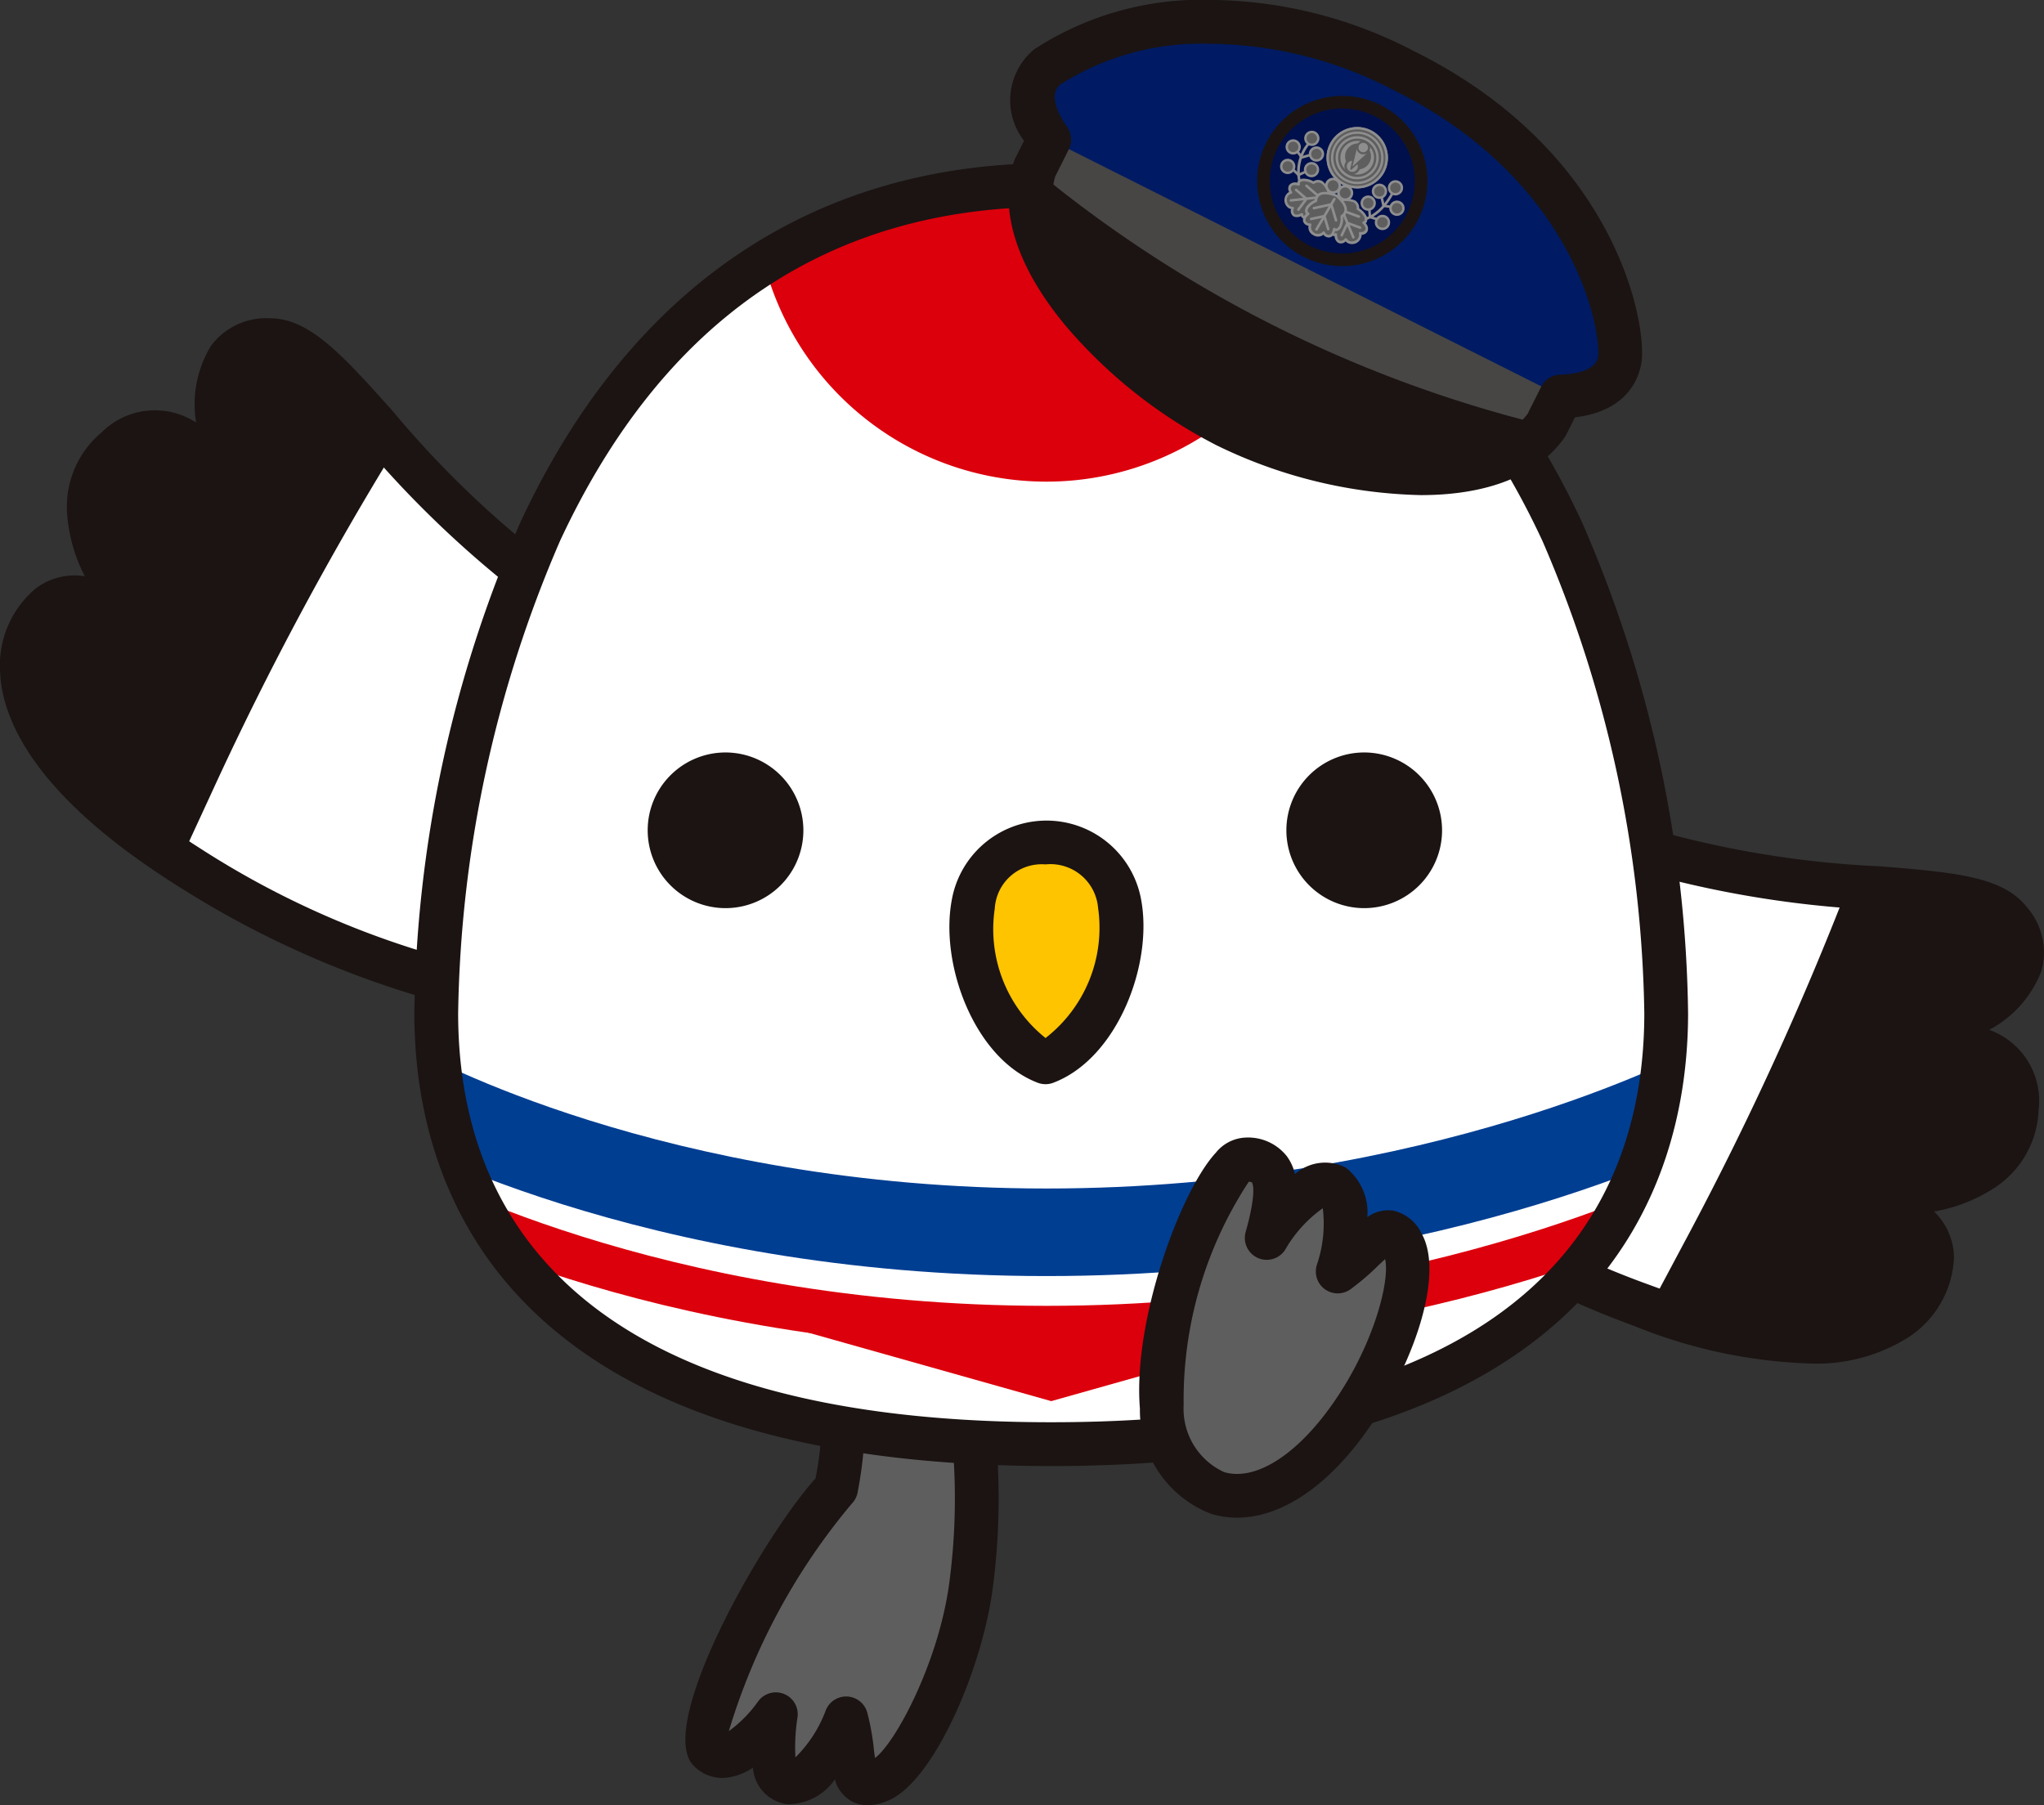 <svg xmlns="http://www.w3.org/2000/svg" xmlns:xlink="http://www.w3.org/1999/xlink" width="70" height="61.832" viewBox="0 0 70 61.832"><rect x="0" y="0" width="70" height="61.832" fill="#333333" stroke="none"/><defs><clipPath id="a"><path d="M344.979,303.693c-18.583,0-21.061,22.194-21.061,28.367s3.3,14.762,21.061,14.762,21.061-8.59,21.061-14.762S363.562,303.693,344.979,303.693Z" transform="translate(-323.918 -303.693)" fill="none"/></clipPath></defs><g transform="translate(-282.978 -286.332)"><g transform="translate(306.45 329.112)"><path d="M353.277,406.432c.854,1.84.783,4.688.425,6.64-2.31,2.407-4.991,8.306-4.343,8.968s1.729-.5,2.283-1.237c-.173,1.4-.145,2.248.484,2.341s1.612-1.306,1.922-2.2c.385,1.383.029,2.588,1.151,2.125s2.719-3.818,3.111-6.564a29.967,29.967,0,0,0,.115-5.819,24.787,24.787,0,0,0-.494-5.068S355.631,405.9,353.277,406.432Z" transform="translate(-348.546 -404.87)" fill="#5f5e5e"/><path d="M353.546,422.617a1.13,1.13,0,0,1-.58-.153,1.213,1.213,0,0,1-.547-.731,1.951,1.951,0,0,1-1.648.847,1.359,1.359,0,0,1-1.158-1.252,2.01,2.01,0,0,1-.954.349,1.365,1.365,0,0,1-1.08-.419c-1.3-1.328,2.276-7.71,4.179-9.839a11.516,11.516,0,0,0-.405-5.978.75.75,0,0,1,.515-1.047c2.364-.534,4.633-.813,4.729-.825a.748.748,0,0,1,.821.575,25.343,25.343,0,0,1,.513,5.237c0,.31.018.659.039,1.062a23.471,23.471,0,0,1-.161,4.863c-.4,2.791-2.043,6.523-3.567,7.152A1.829,1.829,0,0,1,353.546,422.617Zm-2.664-1.516Zm1.922-2.21h.024a.751.751,0,0,1,.7.548,8.448,8.448,0,0,1,.228,1.265c.011.091.024.2.038.294.708-.532,2.149-3.232,2.53-5.9a21.866,21.866,0,0,0,.148-4.574c-.021-.406-.04-.791-.04-1.139a25.95,25.95,0,0,0-.347-4.229c-.692.1-1.826.276-3.045.524a14.509,14.509,0,0,1,.158,6.224.752.752,0,0,1-.2.384,21.918,21.918,0,0,0-4.21,7.79,4.429,4.429,0,0,0,1.011-1.03.75.75,0,0,1,1.343.544,6.611,6.611,0,0,0-.074,1.385,4.426,4.426,0,0,0,1.028-1.581A.75.75,0,0,1,352.8,418.891Zm-.346-7.124h0Z" transform="translate(-347.3 -403.564)" fill="#1b1413"/></g><g transform="translate(327.814 313.276)"><path d="M414.632,362.224c8.383,3.735,15.069,1.991,16.505,3.837s-1.042,3.308-2.918,3.922c1.6.312,3.263.578,3.159,2.536-.16,2.984-4.388,3.123-5.681,2.737,1.911.7,2.791,1.441,2.784,2.348-.011,1.467-1.885,4.631-9.932,1.641A32.03,32.03,0,0,1,407.9,372.8c1.213-1.808,2.232-3.125,3.084-4.572S412.978,364.783,414.632,362.224Z" transform="translate(-407.152 -361.474)" fill="#fff"/><path d="M422.942,379.925a17.444,17.444,0,0,1-5.959-1.282,32.923,32.923,0,0,1-10.867-6.576.75.75,0,0,1-.141-.993c.448-.668.87-1.268,1.266-1.834.682-.971,1.27-1.811,1.795-2.7l.388-.661c.824-1.41,1.85-3.163,3.275-5.366a.75.75,0,0,1,.935-.278,34,34,0,0,0,11.785,2.664c2.522.208,4.187.345,5.007,1.4a2.347,2.347,0,0,1,.491,2.2,3.842,3.842,0,0,1-1.783,2,2.582,2.582,0,0,1,1.691,2.76,3.318,3.318,0,0,1-1.456,2.615,5.479,5.479,0,0,1-2.124.847,2.215,2.215,0,0,1,.683,1.588,3.438,3.438,0,0,1-1.556,2.718A5.89,5.89,0,0,1,422.942,379.925ZM407.6,371.351a30.368,30.368,0,0,0,9.907,5.886c4.982,1.851,7.16,1.14,8.014.551a1.953,1.953,0,0,0,.907-1.495c0-.66-1.244-1.255-2.292-1.638a.75.75,0,0,1,.472-1.423,5.514,5.514,0,0,0,3.9-.589,1.821,1.821,0,0,0,.821-1.469c.061-1.144-.616-1.384-2.419-1.734l-.135-.026a.75.75,0,0,1-.09-1.449c1.474-.482,2.6-1.248,2.8-1.906a.875.875,0,0,0-.239-.843c-.415-.534-2.052-.668-3.946-.824a35.852,35.852,0,0,1-11.681-2.533c-1.231,1.927-2.147,3.494-2.9,4.775l-.389.664c-.555.943-1.159,1.8-1.859,2.8C408.191,370.5,407.9,370.91,407.6,371.351Z" transform="translate(-405.847 -360.169)" fill="#1b1413"/><path d="M439.145,381.33a109.817,109.817,0,0,0,5.431-11.878c2.832.252,4.817.29,5.525,1.2,1.437,1.846-1.042,3.308-2.918,3.922,1.6.312,3.263.578,3.159,2.536-.16,2.984-4.388,3.123-5.681,2.737,1.911.7,2.791,1.441,2.784,2.348-.011,1.451-1.849,4.56-9.683,1.729C438.179,383.144,438.636,382.284,439.145,381.33Z" transform="translate(-426.116 -366.065)" fill="#1b1413"/></g><g transform="translate(282.978 297.231)"><g transform="translate(0 0)"><path d="M306.593,329.076c-8.045-4.417-10.7-10.8-13.039-10.822s-2,2.83-1.358,4.7c-1.213-1.083-2.434-2.249-3.93-.982-2.279,1.932.167,5.383,1.258,6.179-1.712-1.1-2.836-1.351-3.554-.8-1.161.9-2.547,4.3,4.7,8.9a32.038,32.038,0,0,0,11.575,4.578c.705-2.06,1.139-3.668,1.776-5.222S305.556,331.941,306.593,329.076Z" transform="translate(-284.283 -317.504)" fill="#fff"/><path d="M300.94,340.275a.744.744,0,0,1-.167-.019,32.919,32.919,0,0,1-11.81-4.676c-4.808-3.051-5.906-5.625-5.981-7.246a3.436,3.436,0,0,1,1.223-2.882,2.212,2.212,0,0,1,1.678-.416,5.476,5.476,0,0,1-.61-2.2,3.319,3.319,0,0,1,1.2-2.741,2.583,2.583,0,0,1,3.221-.324,3.842,3.842,0,0,1,.51-2.627,2.357,2.357,0,0,1,2.051-.942c1.334.016,2.451,1.259,4.142,3.142a34,34,0,0,0,9.249,7.772.75.75,0,0,1,.345.913c-.889,2.458-1.663,4.332-2.285,5.838l-.3.724c-.393.957-.705,1.935-1.067,3.067-.21.656-.433,1.354-.692,2.112A.751.751,0,0,1,300.94,340.275Zm-15.384-13.762a.694.694,0,0,0-.435.127,1.95,1.95,0,0,0-.641,1.626c.047,1.036.8,3.2,5.286,6.048a30.353,30.353,0,0,0,10.679,4.328c.168-.506.321-.985.467-1.444.372-1.163.693-2.167,1.108-3.18l.3-.728c.565-1.368,1.257-3.042,2.044-5.18a35.838,35.838,0,0,1-9.081-7.769c-1.271-1.415-2.368-2.637-3.044-2.645a.874.874,0,0,0-.816.32c-.4.557-.331,1.916.176,3.382a.75.75,0,0,1-1.208.8l-.1-.092c-1.37-1.225-1.969-1.617-2.844-.877a1.821,1.821,0,0,0-.673,1.542,5.511,5.511,0,0,0,1.888,3.459.75.75,0,0,1-.847,1.237A5.226,5.226,0,0,0,285.556,326.513Z" transform="translate(-282.978 -316.198)" fill="#1b1413"/></g><path d="M291.681,333.437a109.862,109.862,0,0,1,6.173-11.509c-1.914-2.1-3.144-3.661-4.3-3.674-2.338-.028-2,2.83-1.358,4.7-1.213-1.083-2.434-2.249-3.93-.982-2.279,1.932.167,5.383,1.258,6.179-1.712-1.1-2.836-1.351-3.554-.8-1.148.887-2.512,4.23,4.48,8.756C290.821,335.3,291.229,334.42,291.681,333.437Z" transform="translate(-284.287 -317.504)" fill="#1b1413"/></g><path d="M344.979,303.693c-18.583,0-21.061,22.194-21.061,28.367s3.3,14.762,21.061,14.762,21.061-8.59,21.061-14.762S363.562,303.693,344.979,303.693Z" transform="translate(-26 -11.026)" fill="#fff"/><path d="M364.588,303.693c-6.6,0-9.534,3.148-9.534,3.148a9.986,9.986,0,0,0,19.067,0S371.191,303.693,364.588,303.693Z" transform="translate(-45.774 -11.026)" fill="#dc000c"/><path d="M349.1,359.634a2.666,2.666,0,1,1-2.666-2.674A2.67,2.67,0,0,1,349.1,359.634Z" transform="translate(-38.609 -44.855)" fill="#1b1413"/><path d="M409.036,359.634a2.666,2.666,0,1,1-2.666-2.674A2.67,2.67,0,0,1,409.036,359.634Z" transform="translate(-76.672 -44.855)" fill="#1b1413"/><g transform="translate(315.491 314.438)"><path d="M376.669,365.411c-3.963,0-2.769,6.478,0,7.528C379.438,371.889,380.783,365.411,376.669,365.411Z" transform="translate(-373.377 -364.66)" fill="#ffc400"/><path d="M375.368,372.383a.751.751,0,0,1-.266-.049c-2.154-.816-3.354-4.026-2.947-6.242a3.294,3.294,0,0,1,6.491-.013c.405,2.211-.822,5.426-3.011,6.255A.751.751,0,0,1,375.368,372.383Zm0-7.528a1.609,1.609,0,0,0-1.737,1.508,4.779,4.779,0,0,0,1.738,4.439,4.781,4.781,0,0,0,1.8-4.453A1.637,1.637,0,0,0,375.368,364.855Z" transform="translate(-372.076 -363.354)" fill="#1b1413"/></g><g transform="translate(297.918 292.667)"><g transform="translate(0 0)" clip-path="url(#a)"><g transform="translate(-2.121 29.656)"><path d="M341.122,392.677c-13.96,0-22.654-4.884-23.017-5.092l1.49-2.607c.083.047,8.416,4.7,21.528,4.7,13.189,0,21.987-4.666,22.074-4.714l1.426,2.643C364.239,387.811,355.063,392.677,341.122,392.677Z" transform="translate(-318.105 -384.961)" fill="#003e92"/><path d="M341.771,402.035c-13.763,0-22.288-4.789-22.644-4.993l.746-1.3-.373.651.373-.652c.084.048,8.561,4.795,21.9,4.795s22.342-4.756,22.431-4.8l.713,1.321C364.538,397.255,355.524,402.035,341.771,402.035Z" transform="translate(-318.754 -391.8)" fill="#dc000c"/><path d="M362.854,409.51h-10.79l10.79,3.042,10.789-3.042Z" transform="translate(-339.672 -400.552)" fill="#dc000c"/></g></g></g><path d="M343.674,346.267c-18.977,0-21.811-9.719-21.811-15.512a43.279,43.279,0,0,1,3.632-16.814c3.747-8.048,10.033-12.3,18.179-12.3s14.432,4.254,18.178,12.3a43.279,43.279,0,0,1,3.632,16.814C365.484,336.548,362.651,346.267,343.674,346.267Zm0-43.129c-7.628,0-13.286,3.848-16.819,11.435a42.253,42.253,0,0,0-3.492,16.182c0,6.393,3.524,14.012,20.311,14.012s20.311-7.62,20.311-14.012a42.253,42.253,0,0,0-3.492-16.182C356.96,306.985,351.3,303.138,343.674,303.138Z" transform="translate(-24.695 -9.721)" fill="#1b1413"/><g transform="translate(317.517 286.332)"><g transform="translate(0)"><g transform="translate(0.711 0.751)"><path d="M388.885,297.306l9,3.915c1.7-.053,2.026-.93,2.033-1.443.029-1.961-1.547-6.813-7.4-9.714-5.823-2.963-10.656-1.331-12.212-.138-.407.313-.915,1.1.057,2.493l8.512,4.881Z" transform="translate(-379.721 -288.389)" fill="#001b63"/><path d="M388.35,306.806l-8.627-4.668c-.97,3.047,3.119,7.083,6.548,8.805s9.108,2.593,10.973,0Z" transform="translate(-379.578 -297.121)" fill="#1b1413"/><path d="M389.246,303.76l-8.761-4.4-.509,1.014a43.63,43.63,0,0,0,17.521,8.8l.51-1.014Z" transform="translate(-379.831 -295.356)" fill="#474645"/></g><path d="M391.751,303.29h0a16.68,16.68,0,0,1-7.013-1.714,16.9,16.9,0,0,1-5.165-4.1c-1.676-2.023-2.285-3.961-1.762-5.606a.743.743,0,0,1,.044-.109l.305-.608a2.263,2.263,0,0,1,.347-3.131,10.482,10.482,0,0,1,6.051-1.693,15.274,15.274,0,0,1,6.958,1.756c6.484,3.215,7.837,8.593,7.81,10.394,0,.328-.143,1.888-2.3,2.148l-.305.607a.737.737,0,0,1-.061.1C395.741,302.615,394.044,303.29,391.751,303.29ZM379.226,292.38c-.749,2.566,3.08,6.294,6.186,7.854a15.087,15.087,0,0,0,6.339,1.554h0c1.231,0,2.855-.224,3.654-1.281l.467-.93a.751.751,0,0,1,.647-.413c.485-.015,1.3-.127,1.307-.7.021-1.434-1.216-6.172-6.983-9.031a13.8,13.8,0,0,0-6.285-1.6,9.01,9.01,0,0,0-5.137,1.382c-.457.352-.061,1.071.216,1.468a.752.752,0,0,1,.055.766Z" transform="translate(-377.629 -286.332)" fill="#1b1413"/></g><g transform="translate(8.514 3.284)"><circle cx="2.699" cy="2.699" r="2.699" transform="translate(0.217 0.217)" fill="#00104c"/><path d="M403.877,301.163a2.916,2.916,0,1,1,2.916-2.916A2.919,2.919,0,0,1,403.877,301.163Zm0-5.4a2.482,2.482,0,1,0,2.481,2.481A2.484,2.484,0,0,0,403.877,295.766Z" transform="translate(-400.961 -295.331)" fill="#1b1413"/></g><g transform="translate(9.299 4.353)"><g transform="translate(1.592)"><path d="M409.464,299.9a1.009,1.009,0,1,1-.355-1.382A1.009,1.009,0,0,1,409.464,299.9Z" transform="translate(-407.545 -298.333)" fill="#5f5e5e"/><path d="M407.989,300.216a1.051,1.051,0,1,1,1.44-.37A1.052,1.052,0,0,1,407.989,300.216Zm1.028-1.738a.968.968,0,1,0,.34,1.326A.969.969,0,0,0,409.017,298.479Z" transform="translate(-407.474 -298.262)" fill="#8e8e8f"/></g><g transform="translate(1.592)"><path d="M409.464,299.9a1.009,1.009,0,1,1-.355-1.382A1.009,1.009,0,0,1,409.464,299.9Z" transform="translate(-407.545 -298.333)" fill="#5f5e5e"/><path d="M407.989,300.216a1.051,1.051,0,1,1,1.44-.37A1.052,1.052,0,0,1,407.989,300.216Zm1.028-1.738a.968.968,0,1,0,.34,1.326A.969.969,0,0,0,409.017,298.479Z" transform="translate(-407.474 -298.262)" fill="#8e8e8f"/></g><g transform="translate(1.74 0.148)"><path d="M409.594,300.079a.862.862,0,1,1-.3-1.18A.861.861,0,0,1,409.594,300.079Z" transform="translate(-407.95 -298.738)" fill="#5f5e5e"/><path d="M408.322,300.345a.9.9,0,1,1,1.236-.317A.9.9,0,0,1,408.322,300.345Zm.877-1.483a.82.82,0,1,0,.289,1.124A.821.821,0,0,0,409.2,298.863Z" transform="translate(-407.879 -298.666)" fill="#8e8e8f"/></g><g transform="translate(1.905 0.313)"><path d="M409.74,300.282a.7.7,0,1,1-.245-.954A.7.7,0,0,1,409.74,300.282Z" transform="translate(-408.403 -299.19)" fill="#5f5e5e"/><path d="M408.693,300.492a.738.738,0,1,1,1.01-.26A.738.738,0,0,1,408.693,300.492Zm.709-1.2a.655.655,0,1,0,.23.9A.656.656,0,0,0,409.4,299.293Z" transform="translate(-408.332 -299.119)" fill="#8e8e8f"/></g><path d="M409.645,299.644a.575.575,0,1,0,.2.787A.574.574,0,0,0,409.645,299.644Zm-.492.832a.445.445,0,1,1,.61-.157A.446.446,0,0,1,409.152,300.476Z" transform="translate(-406.709 -299.089)" fill="#8e8e8f"/><path d="M404.793,301.135a.044.044,0,0,1-.017-.019,1.541,1.541,0,0,1,.3-1.423.042.042,0,0,1,.06-.012.043.043,0,0,1,.013.06,1.481,1.481,0,0,0-.291,1.34.044.044,0,0,1-.062.055Z" transform="translate(-404.129 -299.158)" fill="#8e8e8f"/><path d="M404.76,300.682a.052.052,0,0,1-.013-.012l-.167-.225a.043.043,0,1,1,.07-.052l.149.2.257-.075a.043.043,0,0,1,.024.083l-.286.084A.044.044,0,0,1,404.76,300.682Z" transform="translate(-404.038 -299.604)" fill="#8e8e8f"/><path d="M404.428,302.4l-.008-.006-.179-.173a.044.044,0,0,1,0-.062.044.044,0,0,1,.062,0l.158.152.19-.084a.043.043,0,0,1,.057.022.043.043,0,0,1-.022.057l-.216.1A.044.044,0,0,1,404.428,302.4Z" transform="translate(-403.82 -300.726)" fill="#8e8e8f"/><g transform="translate(0.825 0.124)"><path d="M405.514,298.823a.22.22,0,1,0,.3-.077A.22.22,0,0,0,405.514,298.823Z" transform="translate(-405.442 -298.674)" fill="#5f5e5e"/><path d="M405.5,299.088a.261.261,0,1,1,.358-.092A.262.262,0,0,1,405.5,299.088Zm.224-.379a.179.179,0,1,0,.063.245A.179.179,0,0,0,405.723,298.71Z" transform="translate(-405.37 -298.602)" fill="#8e8e8f"/></g><g transform="translate(0.985 0.662)"><path d="M405.954,300.3a.22.22,0,1,0,.3-.077A.221.221,0,0,0,405.954,300.3Z" transform="translate(-405.882 -300.148)" fill="#5f5e5e"/><path d="M405.939,300.563a.262.262,0,1,1,.358-.092A.261.261,0,0,1,405.939,300.563Zm.224-.379a.179.179,0,1,0,.063.245A.179.179,0,0,0,406.163,300.184Z" transform="translate(-405.81 -300.077)" fill="#8e8e8f"/></g><g transform="translate(0.188 0.417)"><path d="M403.77,299.625a.22.22,0,1,0,.3-.078A.221.221,0,0,0,403.77,299.625Z" transform="translate(-403.698 -299.476)" fill="#5f5e5e"/><path d="M403.754,299.891a.261.261,0,1,1,.358-.092A.262.262,0,0,1,403.754,299.891Zm.224-.379a.179.179,0,1,0,.063.245A.179.179,0,0,0,403.978,299.512Z" transform="translate(-403.626 -299.404)" fill="#8e8e8f"/></g><g transform="translate(0.815 1.195)"><path d="M405.487,301.756a.22.22,0,1,0,.3-.077A.22.22,0,0,0,405.487,301.756Z" transform="translate(-405.416 -301.607)" fill="#5f5e5e"/><path d="M405.473,302.022a.261.261,0,1,1,.358-.092A.262.262,0,0,1,405.473,302.022Zm.224-.379a.179.179,0,1,0,.064.245A.179.179,0,0,0,405.7,301.643Z" transform="translate(-405.344 -301.535)" fill="#8e8e8f"/></g><g transform="translate(0 1.086)"><path d="M403.254,301.458a.22.22,0,1,0,.3-.078A.22.22,0,0,0,403.254,301.458Z" transform="translate(-403.182 -301.309)" fill="#5f5e5e"/><path d="M403.239,301.724a.262.262,0,1,1,.358-.092A.262.262,0,0,1,403.239,301.724Zm.224-.379a.179.179,0,1,0,.063.245A.179.179,0,0,0,403.463,301.345Z" transform="translate(-403.11 -301.237)" fill="#8e8e8f"/></g><path d="M410.639,305.329a.043.043,0,0,1-.021-.034.043.043,0,0,1,.04-.046c.006,0,.581-.054,1.034-.9a.044.044,0,0,1,.077.041c-.477.891-1.079.944-1.1.945A.044.044,0,0,1,410.639,305.329Z" transform="translate(-407.878 -302.112)" fill="#8e8e8f"/><g transform="translate(1.54 1.736)"><path d="M407.881,303.488a.232.232,0,1,1-.081-.317A.232.232,0,0,1,407.881,303.488Z" transform="translate(-407.406 -303.095)" fill="#5f5e5e"/><path d="M407.466,303.531a.275.275,0,1,1,.377-.1A.276.276,0,0,1,407.466,303.531Zm.236-.4a.188.188,0,1,0,.066.258A.189.189,0,0,0,407.7,303.132Z" transform="translate(-407.331 -303.019)" fill="#8e8e8f"/></g><g transform="translate(1.952 1.98)"><path d="M409.011,304.156a.232.232,0,1,1-.082-.317A.232.232,0,0,1,409.011,304.156Z" transform="translate(-408.536 -303.763)" fill="#5f5e5e"/><path d="M408.6,304.2a.275.275,0,1,1,.377-.1A.276.276,0,0,1,408.6,304.2Zm.236-.4a.188.188,0,1,0,.066.258A.189.189,0,0,0,408.832,303.8Z" transform="translate(-408.461 -303.687)" fill="#8e8e8f"/></g><g transform="translate(0.148 1.763)"><path d="M404.384,304.51a.689.689,0,0,0,.316-.172c.442.157.451-.569.451-.569s-.166-.707-.564-.457a.689.689,0,0,0-.346-.1c-.212.023-.163.155-.163.155s-.214-.071-.286.048a.2.2,0,0,0,.025.228.276.276,0,0,0,.059.534.2.2,0,0,0,.025.229c.1.1.29-.015.29-.015S404.173,304.534,404.384,304.51Z" transform="translate(-403.59 -303.169)" fill="#5f5e5e"/><path d="M403.832,304.392a.176.176,0,0,1-.037-.029.23.23,0,0,1-.053-.224.327.327,0,0,1-.081-.033.33.33,0,0,1,.016-.557.23.23,0,0,1,0-.23.258.258,0,0,1,.277-.082.14.14,0,0,1,.019-.051.235.235,0,0,1,.186-.091.68.68,0,0,1,.35.092.294.294,0,0,1,.308-.006.912.912,0,0,1,.3.5c0,.028-.007.449-.216.595a.3.3,0,0,1-.267.033.683.683,0,0,1-.321.166.274.274,0,0,1-.17-.025h0a.144.144,0,0,1-.061-.069A.294.294,0,0,1,403.832,304.392Zm-.008-.325a.038.038,0,0,1,.015.016.043.043,0,0,1,0,.043.156.156,0,0,0,.019.177c.059.061.193,0,.236-.022a.041.041,0,0,1,.046,0,.043.043,0,0,1,.019.042.058.058,0,0,0,.028.054h0a.193.193,0,0,0,.116.014.66.66,0,0,0,.291-.16.043.043,0,0,1,.044-.009.225.225,0,0,0,.214-.014c.172-.12.18-.506.18-.514h0s-.084-.335-.258-.438a.215.215,0,0,0-.24.018.039.039,0,0,1-.045,0,.627.627,0,0,0-.319-.093.162.162,0,0,0-.12.05.062.062,0,0,0-.006.048.044.044,0,0,1-.055.056s-.183-.057-.235.03a.156.156,0,0,0,.021.177.044.044,0,0,1-.023.071.208.208,0,0,0-.149.244.217.217,0,0,0,.1.175.23.23,0,0,0,.1.03A.045.045,0,0,1,403.824,304.067Z" transform="translate(-403.515 -303.093)" fill="#8e8e8f"/><path d="M404.029,304.875a.045.045,0,0,1-.022-.033.044.044,0,0,1,.039-.048l1.2-.133a.044.044,0,1,1,.01.087l-1.2.132A.047.047,0,0,1,404.029,304.875Z" transform="translate(-403.828 -304.089)" fill="#8e8e8f"/><path d="M405.944,304.112l-.007,0-.459-.4a.043.043,0,0,1,0-.061.043.043,0,0,1,.061,0l.459.4a.043.043,0,0,1-.05.07Z" transform="translate(-404.752 -303.435)" fill="#8e8e8f"/><path d="M404.855,304.4l-.007,0-.336-.292a.043.043,0,1,1,.057-.066l.336.292a.043.043,0,0,1,0,.061A.044.044,0,0,1,404.855,304.4Z" transform="translate(-404.139 -303.687)" fill="#8e8e8f"/><path d="M405.815,305.259l0,0a.044.044,0,0,1-.009-.061l.339-.458a.042.042,0,0,1,.061-.009.043.043,0,0,1,.009.061l-.339.458A.043.043,0,0,1,405.815,305.259Z" transform="translate(-404.962 -304.126)" fill="#8e8e8f"/><path d="M404.723,305.341l0,0a.044.044,0,0,1-.009-.061l.265-.358a.042.042,0,0,1,.061-.009.043.043,0,0,1,.009.061l-.265.358A.044.044,0,0,1,404.723,305.341Z" transform="translate(-404.269 -304.242)" fill="#8e8e8f"/></g><g transform="translate(1.563 2.449)"><path d="M407.621,306.161a.7.7,0,0,1,0-.36c-.351-.312.281-.669.281-.669s.7-.194.672.274a.691.691,0,0,1,.254.255c.082.2-.058.217-.058.217s.165.153.1.274a.2.2,0,0,1-.213.088.276.276,0,0,1-.5.206.2.2,0,0,1-.213.088c-.135-.036-.127-.261-.127-.261S407.7,306.358,407.621,306.161Z" transform="translate(-407.47 -305.049)" fill="#5f5e5e"/><path d="M407.813,306.484a.292.292,0,0,1-.114-.225c-.062.008-.145-.039-.193-.157a.683.683,0,0,1-.01-.362.3.3,0,0,1-.1-.25c.027-.254.392-.463.407-.471a.912.912,0,0,1,.595.016.294.294,0,0,1,.143.273.684.684,0,0,1,.25.262.235.235,0,0,1,.01.207.146.146,0,0,1-.036.042.258.258,0,0,1,.061.282.231.231,0,0,1-.2.114.33.33,0,0,1-.48.282.307.307,0,0,1-.068-.055.231.231,0,0,1-.222.061A.171.171,0,0,1,407.813,306.484Zm-.051-.323a.043.043,0,0,1,.022.039c0,.05.013.2.095.217a.156.156,0,0,0,.165-.07.044.044,0,0,1,.074,0,.232.232,0,0,0,.073.071.217.217,0,0,0,.2,0,.21.21,0,0,0,.142-.248.043.043,0,0,1,.01-.041.044.044,0,0,1,.042-.012.155.155,0,0,0,.165-.068c.05-.088-.086-.219-.087-.22a.042.042,0,0,1-.012-.045.043.043,0,0,1,.035-.03.059.059,0,0,0,.038-.028.162.162,0,0,0-.014-.13.626.626,0,0,0-.235-.234.045.045,0,0,1-.022-.04.215.215,0,0,0-.1-.219.845.845,0,0,0-.517-.011h0s-.332.193-.354.4a.225.225,0,0,0,.09.194.043.043,0,0,1,.013.043.658.658,0,0,0,0,.332.193.193,0,0,0,.068.1.058.058,0,0,0,.061,0,.043.043,0,0,1,.046,0Z" transform="translate(-407.395 -304.974)" fill="#8e8e8f"/><path d="M409.083,306.626a.042.042,0,0,1-.018-.021l-.463-1.117a.043.043,0,1,1,.08-.033l.463,1.117a.043.043,0,0,1-.062.054Z" transform="translate(-408.159 -305.262)" fill="#8e8e8f"/><path d="M408.843,306.048a.043.043,0,0,1-.019-.052.044.044,0,0,1,.056-.026l.571.211a.043.043,0,1,1-.03.081l-.571-.21Z" transform="translate(-408.301 -305.605)" fill="#8e8e8f"/><path d="M409.379,307.24a.043.043,0,0,1,.037-.078l.418.154a.043.043,0,0,1-.03.081l-.417-.154Z" transform="translate(-408.642 -306.362)" fill="#8e8e8f"/><path d="M408.193,306.563a.043.043,0,0,1-.017-.055l.238-.517a.043.043,0,0,1,.058-.022.042.042,0,0,1,.021.058l-.238.517a.043.043,0,0,1-.058.021Z" transform="translate(-407.888 -305.603)" fill="#8e8e8f"/><path d="M408.8,307.673a.044.044,0,0,1-.017-.055l.186-.4a.044.044,0,0,1,.079.036l-.186.4a.043.043,0,0,1-.058.021Z" transform="translate(-408.274 -306.38)" fill="#8e8e8f"/></g><g transform="translate(0.781 2.216)"><path d="M406.607,305.6a.689.689,0,0,0,.052-.355c.391-.26-.184-.7-.184-.7s-.665-.291-.7.177a.694.694,0,0,0-.286.217c-.109.183.026.223.026.223s-.185.128-.132.258a.2.2,0,0,0,.2.117.276.276,0,0,0,.463.274.2.2,0,0,0,.2.117c.139-.017.162-.24.162-.24S406.5,305.784,406.607,305.6Z" transform="translate(-405.326 -304.41)" fill="#5f5e5e"/><path d="M405.6,305.818a.3.3,0,0,1-.157-.318.267.267,0,0,1-.089-.031.219.219,0,0,1-.093-.109.259.259,0,0,1,.1-.271.136.136,0,0,1-.035-.062.248.248,0,0,1,.044-.186.683.683,0,0,1,.283-.224.3.3,0,0,1,.14-.23c.219-.13.605.036.621.043s.355.275.346.53a.3.3,0,0,1-.134.234.686.686,0,0,1-.06.357.251.251,0,0,1-.142.129.145.145,0,0,1-.072,0c-.019.078-.069.2-.189.219a.219.219,0,0,1-.14-.029.262.262,0,0,1-.07-.063A.3.3,0,0,1,405.6,305.818Zm-.079-.395a.042.042,0,0,1,.018.054.233.233,0,0,0,.389.23.044.044,0,0,1,.039-.017.043.043,0,0,1,.034.026.192.192,0,0,0,.068.075.132.132,0,0,0,.085.017c.1-.012.124-.2.124-.2a.044.044,0,0,1,.029-.037.043.043,0,0,1,.045.01.063.063,0,0,0,.051.012c.02-.005.052-.024.089-.088a.646.646,0,0,0,.046-.328.043.043,0,0,1,.019-.041.224.224,0,0,0,.117-.18c.006-.174-.217-.385-.3-.452,0,0-.353-.15-.533-.043a.223.223,0,0,0-.1.189.043.043,0,0,1-.027.036.657.657,0,0,0-.266.2.168.168,0,0,0-.034.121.054.054,0,0,0,.027.034.053.053,0,0,1,.035.037.044.044,0,0,1-.014.045s-.155.112-.117.206a.133.133,0,0,0,.056.066.188.188,0,0,0,.1.023A.041.041,0,0,1,405.523,305.423Z" transform="translate(-405.25 -304.335)" fill="#8e8e8f"/><path d="M406.425,306.023a.043.043,0,0,1-.015-.059l.615-1.041a.043.043,0,0,1,.075.044l-.616,1.041A.043.043,0,0,1,406.425,306.023Z" transform="translate(-405.983 -304.695)" fill="#8e8e8f"/><path d="M406.186,305.612a.043.043,0,0,1,.013-.08l.594-.128a.044.044,0,0,1,.052.034.043.043,0,0,1-.034.051l-.594.128A.044.044,0,0,1,406.186,305.612Z" transform="translate(-405.831 -305.014)" fill="#8e8e8f"/><path d="M405.925,306.683a.043.043,0,0,1-.02-.028.044.044,0,0,1,.033-.052l.435-.094a.044.044,0,0,1,.052.034.043.043,0,0,1-.033.051l-.435.094A.042.042,0,0,1,405.925,306.683Z" transform="translate(-405.665 -305.715)" fill="#8e8e8f"/><path d="M407.976,306.028a.041.041,0,0,1-.019-.025l-.163-.546a.044.044,0,0,1,.084-.024l.163.546a.043.043,0,0,1-.029.054A.043.043,0,0,1,407.976,306.028Z" transform="translate(-406.864 -305.013)" fill="#8e8e8f"/><path d="M407.309,307.054a.042.042,0,0,1-.02-.025l-.127-.426a.043.043,0,0,1,.029-.054.044.044,0,0,1,.054.029l.127.427a.044.044,0,0,1-.029.054A.044.044,0,0,1,407.309,307.054Z" transform="translate(-406.463 -305.739)" fill="#8e8e8f"/></g><path d="M412.611,305.105a.043.043,0,0,1-.02-.028l-.065-.291a.043.043,0,0,1,.085-.019l.058.262.248.034a.043.043,0,1,1-.012.086l-.278-.038A.043.043,0,0,1,412.611,305.105Z" transform="translate(-409.09 -302.372)" fill="#8e8e8f"/><path d="M411.417,306.255a.045.045,0,0,1-.021-.034l-.02-.236a.043.043,0,1,1,.086-.007l.017.207.21.065a.044.044,0,1,1-.026.083l-.238-.074Z" transform="translate(-408.36 -303.137)" fill="#8e8e8f"/><g transform="translate(3.691 1.819)"><path d="M413.747,303.692a.22.22,0,1,1-.078-.3A.22.22,0,0,1,413.747,303.692Z" transform="translate(-413.297 -303.319)" fill="#5f5e5e"/><path d="M413.353,303.733a.261.261,0,1,1,.358-.092A.262.262,0,0,1,413.353,303.733Zm.224-.379a.179.179,0,1,0,.063.245A.178.178,0,0,0,413.577,303.354Z" transform="translate(-413.225 -303.247)" fill="#8e8e8f"/></g><g transform="translate(3.142 1.938)"><path d="M412.243,304.018a.22.22,0,1,1-.077-.3A.22.22,0,0,1,412.243,304.018Z" transform="translate(-411.792 -303.644)" fill="#5f5e5e"/><path d="M411.849,304.059a.262.262,0,1,1,.358-.092A.262.262,0,0,1,411.849,304.059Zm.224-.379a.179.179,0,1,0,.063.245A.179.179,0,0,0,412.073,303.68Z" transform="translate(-411.72 -303.572)" fill="#8e8e8f"/></g><g transform="translate(3.741 2.518)"><path d="M413.885,305.607a.22.22,0,1,1-.077-.3A.22.22,0,0,1,413.885,305.607Z" transform="translate(-413.433 -305.234)" fill="#5f5e5e"/><path d="M413.49,305.649a.262.262,0,1,1,.358-.092A.262.262,0,0,1,413.49,305.649Zm.225-.379a.179.179,0,1,0,.063.245A.179.179,0,0,0,413.714,305.27Z" transform="translate(-413.361 -305.162)" fill="#8e8e8f"/></g><g transform="translate(2.757 2.343)"><path d="M411.19,305.128a.22.22,0,1,1-.078-.3A.22.22,0,0,1,411.19,305.128Z" transform="translate(-410.738 -304.755)" fill="#5f5e5e"/><path d="M410.795,305.17a.262.262,0,1,1,.359-.092A.262.262,0,0,1,410.795,305.17Zm.224-.379a.179.179,0,1,0,.063.246A.179.179,0,0,0,411.019,304.79Z" transform="translate(-410.667 -304.683)" fill="#8e8e8f"/></g><g transform="translate(3.245 3.005)"><path d="M412.526,306.942a.22.22,0,1,1-.078-.3A.22.22,0,0,1,412.526,306.942Z" transform="translate(-412.075 -306.568)" fill="#5f5e5e"/><path d="M412.132,306.984a.262.262,0,1,1,.358-.092A.262.262,0,0,1,412.132,306.984Zm.224-.379a.179.179,0,1,0,.063.245A.179.179,0,0,0,412.356,306.6Z" transform="translate(-412.003 -306.497)" fill="#8e8e8f"/></g><g transform="translate(2.206 1.078)"><path d="M409.695,301.674a.23.23,0,1,1-.081-.315A.229.229,0,0,1,409.695,301.674Z" transform="translate(-409.226 -301.286)" fill="#8e8e8f"/><path d="M409.287,301.719a.271.271,0,1,1,.372-.1A.272.272,0,0,1,409.287,301.719Zm.234-.4a.189.189,0,1,0,.066.258A.189.189,0,0,0,409.522,301.324Z" transform="translate(-409.155 -301.215)" fill="#5f5e5e"/></g><g transform="translate(2.398 0.634)"><path d="M410.147,300.194l-.2-.117-.189.772.585-.538Z" transform="translate(-409.731 -300.049)" fill="#8e8e8f"/><path d="M409.7,300.823a.027.027,0,0,1-.013-.031l.189-.772a.028.028,0,0,1,.016-.019.028.028,0,0,1,.026,0l.4.234a.027.027,0,0,1,.014.021.028.028,0,0,1-.009.023l-.585.538A.027.027,0,0,1,409.7,300.823Zm.222-.752-.158.645.489-.449Z" transform="translate(-409.682 -300)" fill="#5f5e5e"/></g><g transform="translate(2.616 0.468)"><path d="M410.744,299.939a.2.2,0,1,1-.069-.271A.2.2,0,0,1,410.744,299.939Z" transform="translate(-410.341 -299.605)" fill="#8e8e8f"/><path d="M410.394,299.978a.233.233,0,1,1,.32-.082A.234.234,0,0,1,410.394,299.978Zm.2-.34a.162.162,0,1,0,.057.222A.162.162,0,0,0,410.595,299.637Z" transform="translate(-410.279 -299.544)" fill="#5f5e5e"/></g></g></g><g transform="translate(321.991 325.296)"><path d="M391.964,403.632c-.272-3.325,1.933-8.479,2.86-8.469,1.208.014,1.191,1.055.734,2.687.747-1.192,1.78-2.093,2.327-1.768s.426,2.03.1,2.917c1.172-.829,1.656-1.989,2.234-.922s-.4,4.089-2.093,6.287C395.273,408.067,392.236,406.957,391.964,403.632Z" transform="translate(-391.191 -394.413)" fill="#5f5e5e"/><path d="M393.242,406.126a3.073,3.073,0,0,1-.874-.126,3.794,3.794,0,0,1-2.456-3.612c-.248-3.028,1.4-7.468,2.6-8.761a1.38,1.38,0,0,1,1.012-.519,1.689,1.689,0,0,1,1.417.635,1.662,1.662,0,0,1,.281.614,1.562,1.562,0,0,1,1.736-.225,1.955,1.955,0,0,1,.743,1.7,1.216,1.216,0,0,1,.886-.222,1.436,1.436,0,0,1,.985.809c.819,1.511-.455,4.892-2.158,7.1C396.11,405.213,394.63,406.126,393.242,406.126Zm.4-11.509a13.611,13.611,0,0,0-2.232,7.649,2.385,2.385,0,0,0,1.386,2.3c.981.29,2.266-.442,3.437-1.96,1.613-2.092,2.261-4.55,2.076-5.336-.072.067-.149.141-.215.2a8.45,8.45,0,0,1-.975.837.75.75,0,0,1-1.138-.868,4.362,4.362,0,0,0,.194-1.911,4.462,4.462,0,0,0-1.284,1.415.75.75,0,0,1-1.358-.6c.393-1.4.234-1.672.214-1.7h0A.385.385,0,0,0,393.64,394.617Zm2.475.733Z" transform="translate(-389.887 -393.108)" fill="#1b1413"/></g></g></svg>